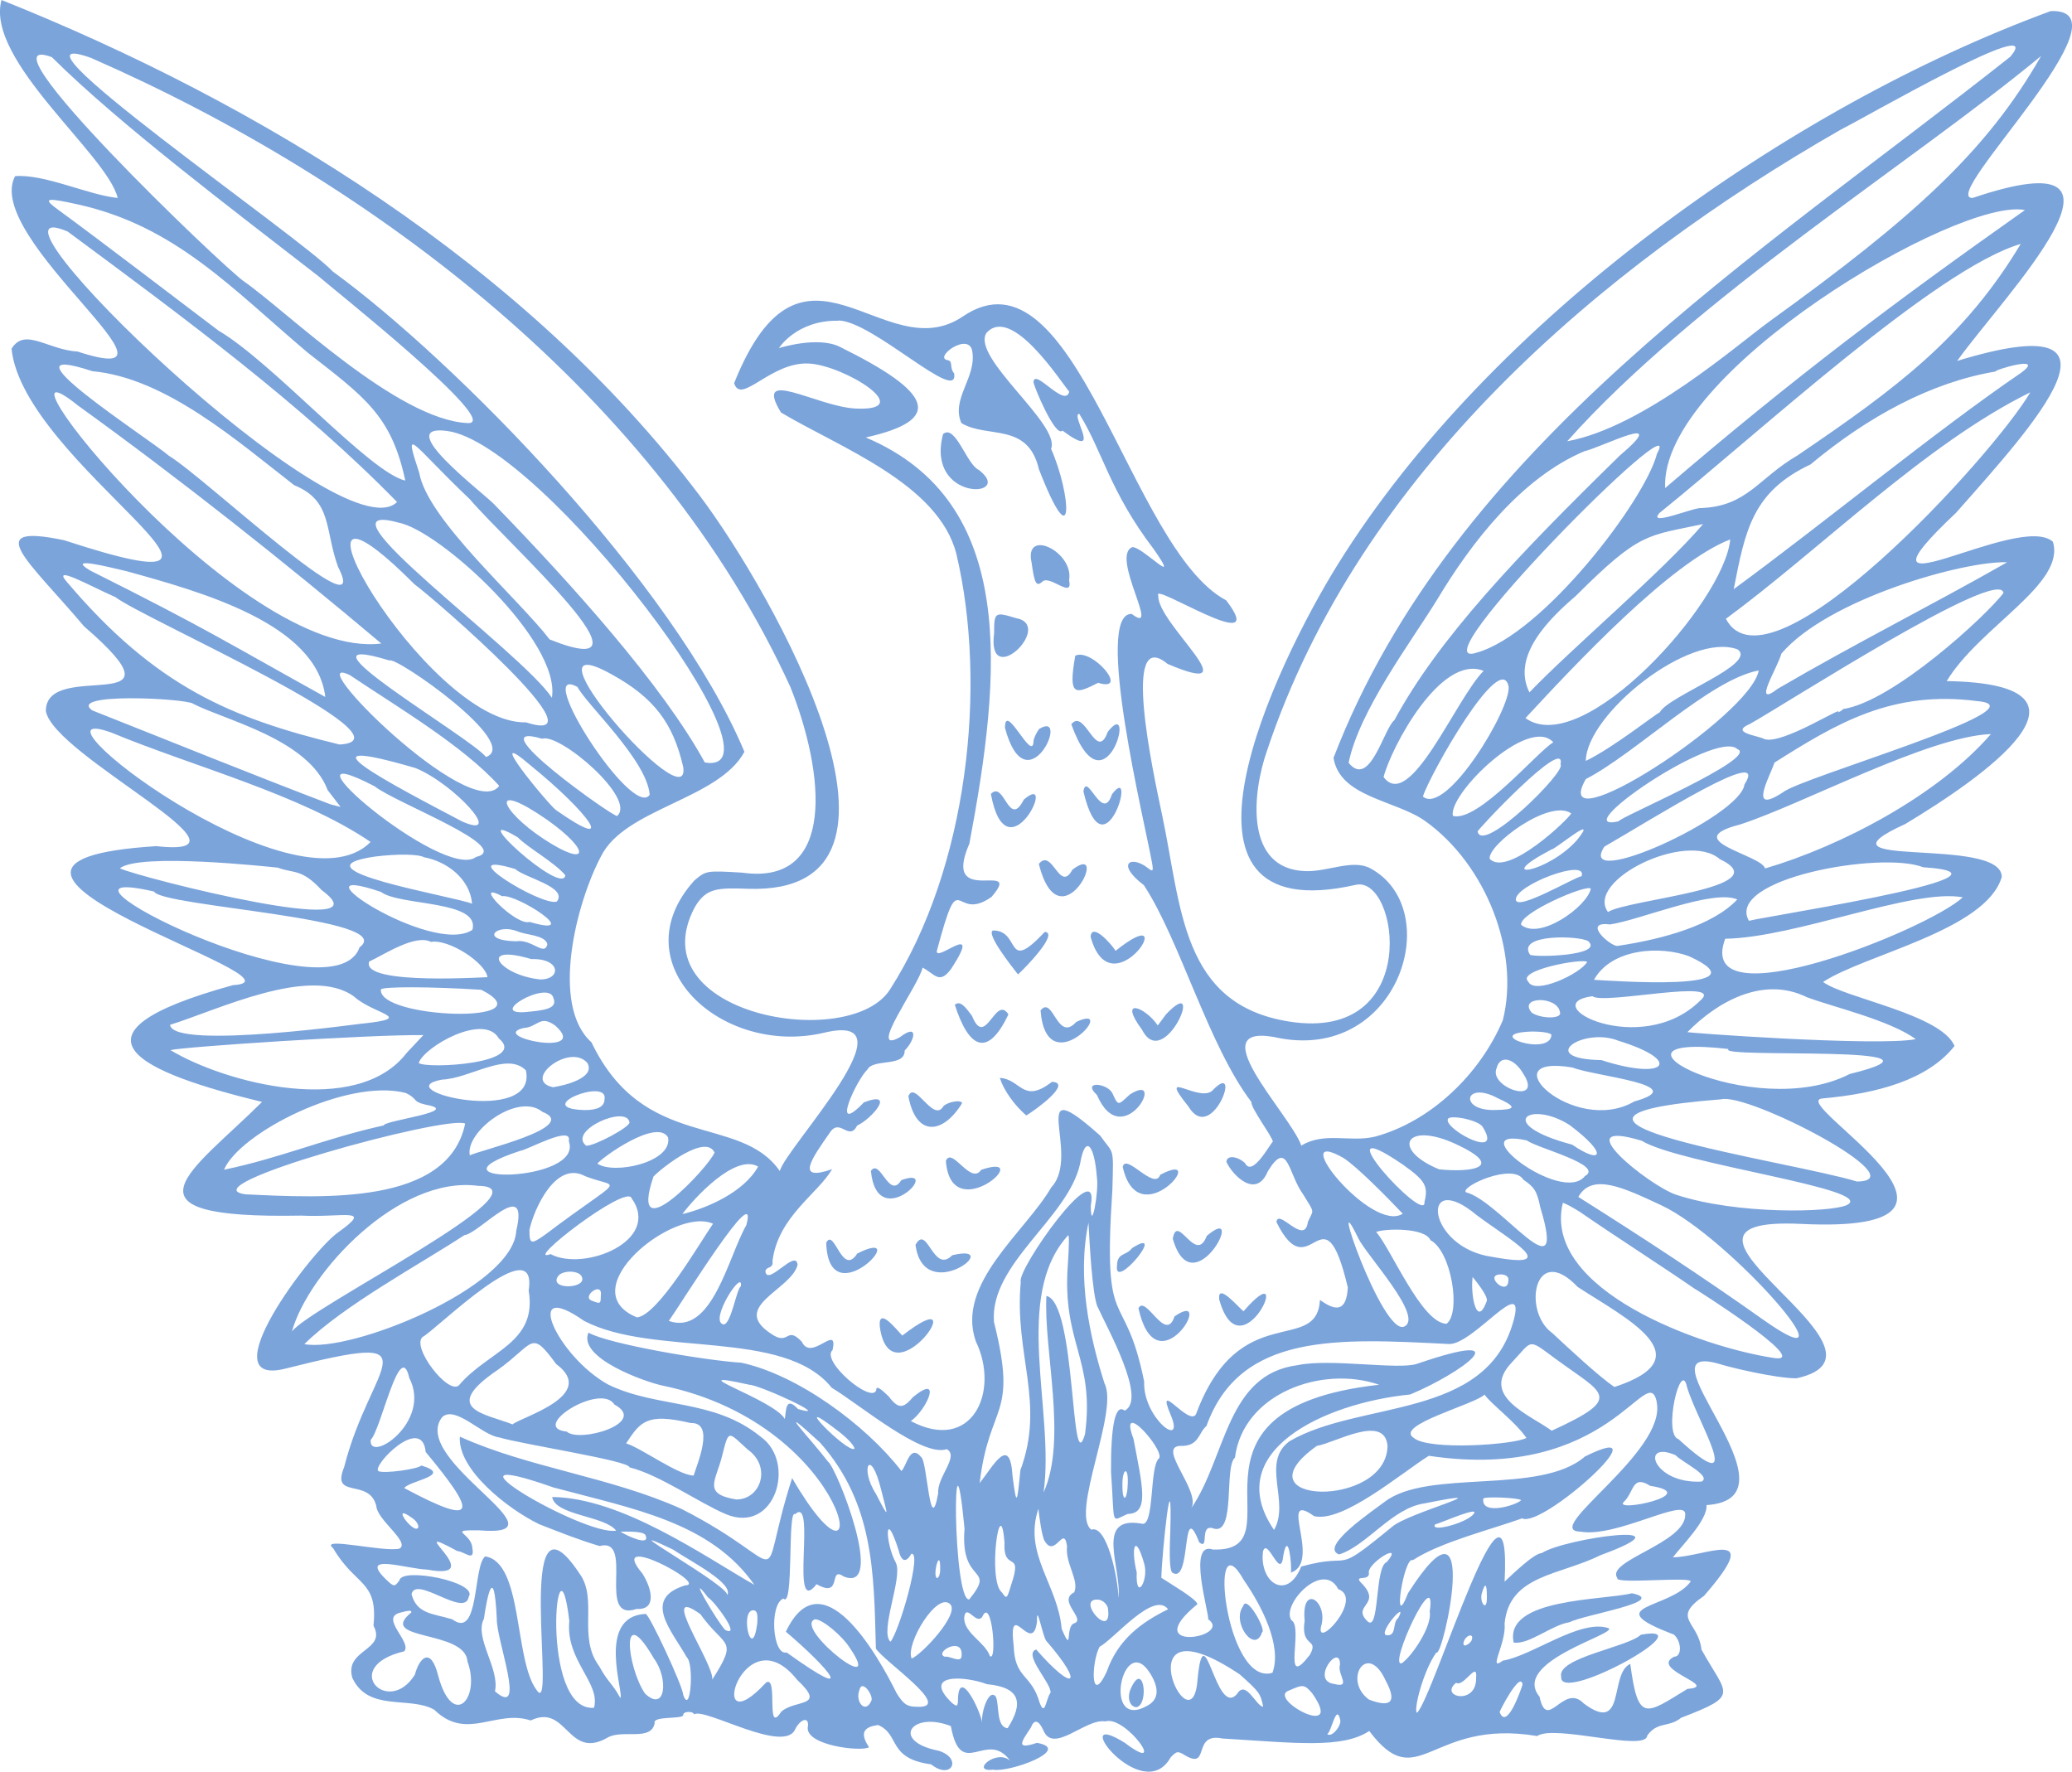 <?xml version="1.0" encoding="UTF-8"?><svg id="Livello_5" xmlns="http://www.w3.org/2000/svg" viewBox="0 0 261.97 224"><path d="m.19,0C-1.9,7.63,13.6,19.56,14.88,25.03c-3.84-.4-9.18-3.04-12.97-2.76-4.21,7.84,24.05,27.45,7.91,22.18-3.82-.23-6.69-3.1-8.36-.36,1.46,14.63,37.3,34.22,6.64,24.21-10.67-2.23-4.41,2.67,2.53,10.89,13.92,12.02-4.87,3.97-4.83,10.71.95,5.66,28.44,18.68,13.96,17.08-32.83,2.06,20.6,16.96,9.71,17.57-22.8,6.27-11.46,11.09,3.66,14.77-8.89,8.84-19.14,14.82,4.97,14.37,5.34.27,9.17-1.11,4.65,2.12-3.46,2.41-16.5,19.77-6.6,17.21,19.42-4.9,10.74-.85,7.36,12.47-1.7,4.15,3.18,1.3,4.07,4.92.1,1.77,4.29,4.54,2.94,5.38-1.97.5-10.29-1.59-8.4-.05,2.84,4.87,5.68,4,5.1,9.8,1.71,3.18-3.73,2.95-2.67,6.6,2.01,4.33,7.24,2.26,10.35,4.02,4.12,4.03,7.79-.09,12.2,1.36,4.63-2.23,4.66,5.16,9.8,2.12,1.92-.99,5.41.52,5.87-1.76-.35-.98,3.57-.48,3.61-1.04-.03-.53,1.33-.5,1.36-.09,1.34-.93,11.53,5.16,12.83,1.81.72-1.31,1.72-1.49,1.58-.32-.56,2.43,6.74,3.27,7.72,2.67-.8-1.25-1.27-2.53,1.17-2.81,2.8,1.22,1.13,4.22,6.69,4.97,2.56,2.05,4-.76.95-1.72-6.13-1.21-3.46-5.07,1.54-3.12,1.29,7.02,4.51.3,7.5,4.38-1.76-1.56-5.11,1.49-2.17,1.13,2.02.41,10.17-2.57,5.56-3.39-2.85.95-1.9-.21-.77-1.94.41-1.08.99-.95,1.58.36,1.25,3.06,5.35-1.55,7.82-1.13,2.58-.84,8.1,6.97,2.48,2.71-7.57-4.73,2.2,8.21,5.78,1.85.77-.81.9-.86,1.9-.23,3.12,1.79.78-2.96,4.65-2.17,9.39.57,15.16,1.3,18.57-.95,6.24,8.3,7.67-1.63,21.23.64,2.15-1.52,13.76,2.05,13.91-.05,1.29-1.84,2.73-.98,4.29-2.26,7.52-2.89,5.78-2.81,2.57-8.63-.39-3.58-3.88-3.89.32-6.78,7.87-9.03.06-4.89-3.93-4.88,1.04-1.38,4.41-4.7,4.25-6.6,12.91-.84-9.62-21.37,1.94-17.75.98.31,6.73,1.72,9.44,1.72,15.04-3.3-21.75-20.59.59-19.52,28.01,1.36-1.93-15.45,2.67-15.86,6.92-.62,13.33-2.34,16.72-6.64-1.71-4.02-13.95-6.07-16.62-8.09,5.24-3.46,20.63-6.53,22.59-13.28.01-5.25-25.06-.84-12.2-6.69,9.5-5.71,26.96-17.72,5.24-18.07,4.17-6.89,15.09-12.28,13.42-17.62-4.31-3.88-27.28,10.54-12.24-3.66,9.89-11.19,23.93-26.46.14-19.2,5.83-8.16,25.98-28.72,1.94-20.6-4.44.06,20.62-24.04,9.89-23.63-33.33,12.22-70.93,39.08-90.12,69.93-7.84,12.6-24.15,46.53,2.25,40.54,5.43-1.23,8.5,19.94-8.39,17.29-13.68-2.14-13.62-14.47-16.08-26.07-1.17-5.54-5.2-24.04.68-19.15,10.84,4.62-1.39-5.15-1.17-8.63-1.02-1.91,14.36,8.14,8.58.59-12.28-6.51-19.04-45.57-33.28-35.9-10.04,6.82-20.23-13.29-28.93,8.44.85,2.83,4.61-2.72,9.44-2.48,4.48.22,13.85,6.07,5.92,5.69-4.89-.23-13.02-5.37-9.44.5,7.42,4.43,19.92,8.99,22.18,17.89,3.93,16.61,1.48,39.66-8.4,55.07-5.08,7.92-31.8,3.2-24.71-10.35,1.45-2.53,2.92-2.52,6.78-2.39,24.79.82,3.05-37.54-6.14-49.73C66.38,33.44,32.69,12.99.19,0Zm254.02,7.14c-31.94,25.29-70.45,49.3-85.61,88.68.82,5.01,7.86,5.32,11.61,8,7.66,5.48,11.98,16.52,9.8,25.16-2.9,6.87-9.14,12.83-16.17,14.73-3.16.75-6.39-.65-9.31,1.13-1.4-4.03-13.46-16.05-2.57-13.55,15.02,2.64,20.81-16.38,11.29-21.51-2.22-1.19-5.39.45-8.18.36-7.83-.25-6.7-10.05-4.88-15.22,11.7-35.09,42.06-61.1,72.6-78.56,2.81-1.38,26.12-14.87,21.41-9.22h0Zm-247.65.09c8.61,8.55,23.09,19.44,33.7,27.69,1.21,1.1,23.51,18.77,18.89,18.57-8.92-.38-23.03-14.26-28.28-17.89C28.08,33.66-3.37,3.49,6.56,7.23h0Zm5.06.14c35.83,15.7,71.6,42.95,88.32,79.51,4.26,10.66,5.94,25.16-6.1,23.45-4.52-.27-4.56-.27-6.05.99-9.49,10.53,3.5,22.33,16.44,19.24,11.7-2.79-4.78,14.41-5.64,17.49-5.1-7.31-17.16-2.4-23.81-16.27-5.24-4.7-1.9-17.68,1.22-23.54,3.03-6.06,14.86-7.15,18.12-13.19-8.91-21.26-36.55-49.45-52.04-60.72C38.07,30.01-1.91,2.46,11.62,7.36h0Zm246.43-.27c-6.87,12.06-16.21,20.46-34.24,33.47-4.15,3-15.98,13.44-25.66,15.22,16.07-18.07,43.64-35.24,59.9-48.7ZM9.82,25.84c12.33,2.73,19.41,10.56,29.09,18.75,7.16,5.59,10.58,7.93,12.33,16.17-4.54-1.04-16.71-14.91-23.63-18.97-6.08-4.59-14.04-10.72-20.74-15.63-1.36-1.08-.86-1.17,2.94-.32Zm246.2.72c-16.26,11.47-29.2,21.17-45.49,35.15-.72-14.61,37.19-36.85,45.49-35.15ZM8.55,29.27c14.77,10.93,29.76,22.01,41.65,34.2-7.12,7.05-55.45-40.07-41.65-34.2Zm246.93,1.58c-7.11,11.85-15.66,18.21-28.23,26.74-4.89,2.83-6.33,6.4-12.11,6.64-.91-.13-6.93,2.44-5.33.63,12.62-10.17,34.95-30.86,45.67-34.02h0Zm-149.48,9.67c4.36.06,15.26,10.7,14.64,6.69-.64-.72-.1-1.55-.81-1.67-1.88-.3,2.64-3.63,3.09-1.17.6,3.34-2.72,6.04-1.37,9.12,3.28,1.99,8.41-.16,9.8,5.83,4.59,11.79,4.07,3.1,1.54-2.57,1.26-3.08-10.11-11.53-8.18-14.64,3.18-3.63,9.4,6.16,10.48,7.41-.52,2.14-4.41-3.04-4.52-1.22-.04.37,2.77,7.11,3.66,6.14,5.28,3.91.95-2.03,2.12-2.12,2.92,4.66,3.86,9.83,9.4,17.08,3.65,5.2-1.27-.21-2.67-.23-2.86,1.1,3.71,11.37-.09,8.45-4.84-.19,1.67,26.45,2.57,31.49.19,1.08.09,1.13-.54.63-2.1-1.65-4.12-.59-.5,2.17,4.55,6.91,8.14,20.24,13.6,27.42-.12.71,2.68,4.42,2.71,5.01-.4.36-2.61,4.54-3.52,2.71-1.04-.95-2.35-.99-2.35-.14.8,1.7,3.76,4.74,5.24,1.17,2.55-4.15,2.55.33,4.47,2.94,1.56,2.53,1.28,1.83.59,3.48-.42,3.08-3.73-1.81-3.98,0,4.35,8.8,5.89-4.92,9.03,8.27-.17,3.06-1.49,3.06-3.52,1.58-.42,7.06-10.21-.28-15.68,14.46-.89,1.57-5.17-4.61-3.21.05,1.93,4.51-3.53.43-3.34-4.2-2.53-12.39-5.27-5.3-4.02-24.21.16-5.7.2-4.39-1.54-6.87-9.68-8.66-2.25,2.37-6.19,6.55-3.25,5.62-12.11,12.16-9.53,19.47,3.06,6.3-.45,14.17-8.22,10.07,2.07-1.48,4.03-6.11.27-3.03-1.19,1.42-1.83,1.57-3.07-.09-1.17-1.13-1.58-1.36-1.58-.77-.61,1.73-7.07-3.75-5.51-5.1.73-3.48-2.69,1.56-3.89-1.04-2.05-2.14-1.52.65-3.93-1.04-5.18-3.42,2.58-5.52,3.39-8.67-.16-2.15-3.83,2.77-4.07.81.11-.69,1.03-.26.9-1.31.7-5.61,5.71-8.47,7.54-11.61-4.71,1.64-2.62-1.29-.27-4.65,1.26-1.88,2.39,1.19,3.43-.86,1.84-.84,4.99-4.51.86-2.94-4.35,4.53-.94-2.86.45-4.16.76-1.41,4.75-.26,4.7-2.39,1.3-1.29,1.82-3.54-.63-1.67-4.23,2.34,2.51-6.71,2.89-8.81,1.53.75,2.11,2.26,3.66.09,4.06-6.28-2.07-.62-1.85-2.21,3.05-11.43,2.02-3.36,6.91-6.82,4.22-4.88-6.44,1.59-2.8-6.73,4.04-21.46,6.2-43.22-13.1-51.36,9.97-2.23,8.47-5.67-3.3-11.47-2.79-1.38-7.68.17-7.68.17,0,0,2.23-3.54,7.5-3.46h0Zm-94.33,6.41c9.28.84,18.38,8.87,25.52,14.41,4.87,1.98,3.84,5.67,5.56,10.35,4.57,8.9-16.88-11.34-21.37-14.05-2.6-2.23-22.3-14.87-9.71-10.71Zm243.9.18c-10.92,7.44-24.86,18.95-36.37,27.38,1.46-7.46,2.36-12.31,9.71-15.77,7.26-6.06,15.27-10.39,23.4-11.75-.29-.17,6.42-2.19,3.25.14ZM9.86,51.27c13.01,9.39,25.93,19.63,38.35,30.09-18.09,2.27-51.48-40.63-38.35-30.09Zm246.84-1.67c-4.61,7.89-32.98,39.04-38.49,28.64,11.91-8.76,25.18-22.09,38.49-28.64Zm-200.15,4.89c12.08,1.63,43.95,43.86,32.56,41.91-5.33-9.75-16.76-22.47-26.65-32.66-1.52-1.56-12.97-10.21-5.9-9.25h0Zm148.16,3.19c-12.73,12.45-22.78,22.96-28.42,33.38-1.31,1-3.09,8.72-5.78,5.38,1.36-6.63,7.87-15.23,11.2-20.64,4.36-7.29,10.67-15.39,18.61-18.75,2.15-.47,11.29-5.21,4.38.63h0Zm4.79-.32c-1.5,5.89-14.44,22.83-22.81,25.16-8.07,2.62,26.88-32.49,22.81-25.16Zm-150.16,5.69c4.95,5.79,25.1,23.75,10.16,17.8-4.03-5.23-15.45-15.16-16.49-21.05-2.07-6.31-1.08-3.78,6.32,3.25h0Zm-8.94,3.03c5.19.99,20.54,14.98,19.38,22.14-3.89-5.9-31.08-25.35-19.38-22.14Zm164.93.18c-5.15,6.03-16.59,15.67-21.96,21.28-2.33-4.63,2.59-9.39,5.87-12.2,8.15-8.15,9.03-7.56,16.08-9.08h0Zm-162.95,7.59c2.51,1.84,24.47,20.82,14.14,17.48-12.84.33-33.85-37.2-14.14-17.48Zm166.38-5.65c-.75,7.96-18.64,27.83-25.89,22.59,6.31-6.81,18.33-19.68,25.89-22.59Zm35.01,2.89c-9.64,5.49-19.18,10.25-29,15.99-3.38,2.61.06-2.8.45-4.43,5.89-6.93,23.17-11.78,28.55-11.56h0Zm-237.76,1.13c9.44,2.61,24.01,6.63,25.12,15.9-12.57-6.97-14.77-8.5-29.73-15.99-3.12-1.85,2.36-.43,4.61.09h0Zm-1.45,3.25c3.29,2.63,38.57,18.11,28.37,18.66-13.74-3.34-23.23-7.3-34.47-20.55-1.99-2.27,2.93.51,6.1,1.9Zm238.75-.5c-2.15,2.85-13.9,13.7-20.28,14.68-.18.23-.5.36-.63.41.83-1.01-7,4.12-9.31,3.39-.81-.47-4.48-.8-1.81-1.94,4.32-2.4,31.63-20,32.03-16.53h0Zm-33.61,7.14c2.54,1.86-8.78,5.88-9.85,7.95-.69.33-5.98,4.53-9.35,6.14.07-5.86,13.09-16.39,19.2-14.09h0Zm-170.45,1.4c.74-.59,16.76,10.54,12.2,12.2-2.02-2.56-25.88-16.37-12.2-12.2Zm-5.01,1.85c5.91,3.97,14.28,8.9,18.88,14-3.61,4.88-25.61-17.21-18.88-14Zm33.11-.09c5.33,2.94,7.76,6.16,9.03,11.7,1.06,7.13-21.53-18.7-9.03-11.7Zm110.23-.45c-3.51,3.51-9.31,17.93-12.65,13.42.95-3.7,7.22-15.6,12.65-13.42Zm34.78-.05c-1,5.78-26.83,22.41-21.86,13.73,6.28-3.23,15.72-12.61,21.86-13.73Zm-31.62,2.03c.33,2.75-7.88,16.39-10.84,13.91.85-2.74,9.85-18.68,10.84-13.91Zm-117.73.05c1.1,2.16,8.83,9.31,9.13,13.64-2.17,3.2-14.91-16.76-9.13-13.64Zm-48.61,2.12c4.09,2.11,14.59,4.46,17.03,10.93l1.63,2.12-1.26-.32c-10.01-3.81-20.1-7.91-30.13-11.88-3.2-2.27,11.53-1.54,12.74-.86Zm225.65-.32c8.68.78-22.46,9.68-24.62,11.52-4.49,2.95-1.7-1.88-1.08-3.75,7.93-5.01,14.91-9.19,25.7-7.77Zm-235.95,3.98c10.32,4.29,23.89,7.79,32.75,13.82-9.52,9.74-45.38-18.37-32.75-13.82Zm237.62.18c-6.73,7.76-18.94,14.17-28.55,16.99-.52-1.77-11.05-3.54-3.16-5.56,7.85-2.54,23.77-11.13,31.71-11.43Zm-183.18.59c2.17-.78,11.98,7.56,9.49,9.76-.23.34-18-12.26-9.49-9.76Zm127.85.45c-1.98,1.15-9.5,10.15-12.69,9.31-.68-2.68,9.56-12.76,12.69-9.31Zm23.27.86c2.92,1.09-15.35,8.83-15,9.13-6.97,1.58,12.29-11.71,15-9.13Zm-152.51,2.12c7.28,5.91,11.12,11.17,3.16,5.6-.93-.65-9.61-11.15-3.16-5.6Zm-14.64.27c4.84,1.94,11.41,9.13,5.96,6.78-9.06-4.76-21.78-11.39-5.96-6.78Zm144.79-.45c.84.78-9.85,11.4-10.48,8.49-.3.05,11.3-12.31,10.48-8.49Zm-149.94,2.76c2.59,2.08,17.73,7.76,12.83,8.94-4.1,3.18-26.49-16.04-12.83-8.94Zm173.2-.23c-.47,4.07-21.47,13.58-17.71,7.86,6.1-3.5,21.06-13.04,17.71-7.86Zm-151.38,4.47c5.68,4.04,5.21,6.13-.41,2.44s-7.02-7.58.41-2.44Zm129.47-.81c-.19.59-8.07,8.14-10.3,5.74-.31-1.73,7.58-7.66,10.3-5.74Zm-133.18,3.03c1.2,1.26,4.66,3.17,6.01,4.79-.34,2.75-13.14-9.04-6.01-4.79Zm133.9.36c-3.74,4.21-10.93,5.22-3.21,1.17.44.04,6.17-4.83,3.21-1.17Zm18.07,2.39c7.69,3.66-11.62,5.06-14.14,6.69-2.9-4,9.92-10.32,14.14-6.69Zm-163.8-.23c2.89.54,5.78,2.74,6.05,5.87-2.34-.95-23.2-4.38-12.29-5.96,2.8-.36,5.51-.32,6.23.09Zm-18.52,1.31c2.06.77,3,.08,5.56,2.85,8.68,6.38-22.75-1.51-25.52-2.76,2.39-2.01,18.97-.19,19.97-.09Zm30.04.18c1.15,1.09,6.69,2.27,5.24,4.11-1.95.64-13.79-6.69-5.24-4.11Zm177.99-.23c15.48,1-24.58,6.89-22,6.82-3.18-5.34,16.7-8.92,22-6.82Zm-43.19,1.13c-.96.16-8.15,4.45-8.31,2.98-.11-1.87,9.17-5.34,8.31-2.98Zm-151.79,1.99c2.35,1.79,12.59,1.03,11.56,4.79-5.08,3.42-23.71-8.92-11.56-4.79Zm-28.69-.05c.87,1.91,31.02,3.35,25.98,7.05-3.3,9.52-43.8-11.14-25.98-7.05Zm181.65-.36c-.47,2.28-6.47,6.56-8.81,4.56-.21-1.52,8.38-5.19,8.81-4.56h0Zm-137.65.95c1.83-.35,10.52,5.32,3.48,3.25-1.74.56-7.51-5.41-3.48-3.25Zm184.68.14c-4.46,4.13-34.04,15.97-30.04,5.24,9.03-.16,23.78-6.41,30.04-5.24Zm-28.51.27c-3.03,3.25-9.42,5.03-15.13,5.87-.83.14-4.63-3.18-.95-2.71,3.79-.56,13.01-4.5,16.08-3.16Zm-154.23,4.02c1.03.5,3.47.44,3.79,1.63-.37,1.62-1.95-.7-3.98-.36-4.76-.12-2.39-2.31.18-1.26h0Zm135.39,1.26c1.98,1.81-6.48,2.07-7.36,1.72-1.78-2.67,6.22-2.45,7.36-1.72Zm-146.32.09c2.26-.41,6.95,2.68,7.14,4.47,1.06-.14-16.1,1.17-14.95-1.99,1.94-.9,5.83-3.51,7.82-2.48Zm159.06,1.81c9.98,4.56-9.99,3.09-12.02,2.98,2.26-4.03,8.47-4.31,12.02-2.98Zm-146.37.36c3.74-.12,3.83,2.62,1.08,2.57-5.25-.57-7.94-4.6-1.08-2.57Zm133.49.36c-.84,1.49-6.65,4.23-7.45,2.48-1.54-1.43,6.91-2.98,7.45-2.48Zm-155.9,4.38c2.49,2.27,7.98,2.68.95,3.43,1.35-.23-23.9,3.43-24.22.14,5.93-1.83,17.75-7.61,23.27-3.57Zm16.08-.86c8.6,4.4-13.12,3.7-12.69-.05.23-.36,6.23-.36,12.69.05Zm167.64.95c3.12,1.19,10.35,2.85,13.73,5.29-4.82.97-30.06-.87-28.86-.9,3.69-3.76,9.54-7.17,15.13-4.38h0Zm-158.52.09c.41,1.04-.32,1.49-2.94,1.72-6.13.77,2.36-4.16,2.94-1.72Zm131.37-.23c1.28,1.16,17.21-2.42,13.55.63-7.5,7.28-20.92.35-13.55-.63Zm-4.11,2.03c.32.86-2.39.86-3.57.05-1.77-2.05,3.27-2.16,3.57-.05Zm-126.99,1.72c4.46,4.04-8.63,1.36-4.02.27,1.78-.1,2.05-1.75,4.02-.27Zm-7.18,1.58c3.82,3.19-9.07,3.9-10.12,3.12.63-2.02,8.25-6.39,10.12-3.12Zm133.09-.41c-.2,2.79-9.08-.23-2.48-.45,1.36,0,2.48.18,2.48.45Zm-144.74,2.26c-6.29,8.18-22.93,3.81-29.86-.36,1.6-.42,25.02-1.97,31.98-1.9l-2.12,2.26Zm153.23-1.54c8.21,2.53,6.03,5.1-2.17,2.44-8.39-.14-2.28-4.24,2.17-2.44Zm13.91,1.04c-1.72,1.26,30.84-.66,15.31,3.16-12.2,6.27-33.99-5.33-15.31-3.16Zm-144.29,1.76c1.08,1.87-2.81,2.85-4.34,3.07-3.98-.86,2.11-5.65,4.34-3.07Zm118.27,1.26c2.8,4.23-4.43,1.85-3.3-.63.41-1.63,2.12-1.31,3.3.63Zm-126.04-.32c1.55,7.12-17.85,2.5-10.62,1.17,3.58-.14,8.21-3.6,10.62-1.17Zm132.32-.36c2.81,1.12,15.3,2.21,7.82,4.29-7.66,4.45-18.54-6.1-7.82-4.29Zm-147.54,3.21c1.63.75.76,1.08,2.57,1.49,4.75.84-5.24,1.97-5.33,2.62-7.39,1.63-13.14,4.15-20.19,5.6,1.97-4.65,15.53-11.6,22.95-9.71h0Zm25.16.81c0,.9-.86,1.36-2.48,1.36-6.97-.19,3.04-4.22,2.48-1.36Zm112.94-.14c2.42,1.1,2.35,1.46-.41,1.49-4.54.11-3.81-3.77.41-1.49Zm28.23.14c3.36-.91,25,10.34,17.17,10.39-8.5-2.61-47.04-8.03-17.17-10.39Zm-149.03,1.58c4.96,1.92-8.19,4.92-9.17,5.51-.64-2.97,6.06-8.05,9.17-5.51Zm129.88,1.67c5,3.75,4.07,5.06.32,2.48-9.91-2.63-5.39-5.71-.32-2.48Zm-118.86-.32c0,.59-4.34,2.94-5.47,2.94-2.43-1.9,5.16-5.24,5.47-2.94Zm107.83.5c2.77,4.36-4.63.47-4.38-.86,0-.72,3.75,0,4.38.86Zm-128.61-.36c-2.13,10.34-17.98,9.4-27.78,8.94-7.58-1.04,25.49-10.06,27.78-8.94Zm25.66,1.76c.55,3.14-6.88,4.73-8.94,3.3.61-.8,7.56-5.78,8.94-3.3Zm-12.56.45c2.02,5.37-19.15,5.48-6.1,1.22.89-.1,6.6-3.32,6.1-1.22Zm112.12.36c6.56,3.04,1.82,3.62-2.08,3.21-6.1-2.51-4.29-6.13,2.08-3.21Zm8.99-.45c1.32.98,9.9,3.12,7.36,4.52-2.89,3.67-15.91-6.36-7.36-4.52Zm14.55.05c4.84,2.97,29.93,6.13,25.93,8.13-2.04.95-13.9,1.23-21.59-1.31-3.37-1.12-14.25-9.81-4.34-6.82Zm-68.89,4.61c.29,1.82-.76,7.3-.77,3.61,1.24-6.92-9.43,8.15-8.85,9.62-.86,9.16,3.12,15.28-.05,23.81-.41,4.12-.47,4.79-.99.77-.32-5.42-2.48-1.23-4.16.86,1.22-10.28,4.87-8.15,1.81-20.37-.58-7.36,9.39-13.12,10.89-20.01.63-3.73,1.81-2.51,2.12,1.72h0Zm-48.34-3.12c-.68,1.8-11.04,12.83-7.72,3.03,1.22-1.25,6.62-5.42,7.72-3.03Zm79.51.68c1.69,1.07,5.64,5.08,7.5,7.05-3.94,2.56-14.98-11.3-7.5-7.05Zm7.54.86c2.8,1.99,3.21,2.71,2.71,4.7.31,3.13-13.64-12.18-2.71-4.7Zm-81.54.23c-1.74,3.18-6.37,5.25-9.58,6.01,1.53-2.06,6.7-7.68,9.58-6.01Zm-21.86,1.22c4.41,1.72,5.19-.34-4.97,7.32-1.9,1.36-2.08,1.31-2.08-.54.55-2.58,3.32-8.83,7.05-6.78Zm118.63.45c1.4.95,1.72,1.49,2.12,3.48,3.53,11.57-5-.77-9.4-1.9-.75-.72,5.98-3.78,7.27-1.58h0Zm-132.18.77c9.52.09-21.35,15.35-23.54,18.43,2.07-7.45,13.49-19.78,23.54-18.43Zm149.57,2.44c8.71,4.06,25.37,23.25,13.01,14.55-7.92-5.62-15.71-10.7-23.47-15.59,1.75-3.11,5.78-1.13,10.46,1.04Zm-130.15-.86c3.8,5.38-6.04,9.3-10.25,7.05-3.72,1.39,9.7-8.99,10.25-7.05Zm106.84,2.12c4.07,3.06,11.08,6.95,2.03,5.29-8.44-1.14-9.25-11.31-2.03-5.29Zm-121.43,1.99c-.38,7.13-20.91,15.46-26.79,14.32,4.96-4.9,14.61-10.09,20.24-13.78,1.91-.21,8.24-7.64,6.55-.54Zm134.62-2.3c4.14,2.86,10.3,6.81,14.37,9.62-.43-.32,15.08,9.49,10.07,8.76-9.27-1.38-29.36-8.61-26.74-19.61.23,0,1.22.54,2.3,1.22h0Zm-105.53,1.58c-2.3,3.99-4.31,14.03-9.8,12.11,1.59-2.24,11.47-18.25,9.8-12.11Zm77.38,1.67c1.08,2.2,8.38,9.99,5.78,11.16-2.78,1.14-9.84-19.55-5.78-11.16Zm-81.59-1.85c-1.5,2.13-6.98,11.64-9.62,11.84-8.42-3.45,4.72-14.09,9.62-11.84Zm48.61,10.48c1.14,2.56,6.33,11.75,3.43,13.15-1.17-.95-1.76,1.85-1.72,7.77.5,7.01-.11,6.21,2.12,5.29,2.76-.04,1.86-3.49.72-9.49-2-5.29,3.9,1.32,3.25,2.44-1.29.98-.53,8.9-2.26,8.27-5.96-1.02-2.46,5.6-2.89,9.4-.05-2.54-1.48-9.3-3.43-8.63-2.68-2.04,3.5-14.97,1.67-18.48-1.87-5.84-3.51-13.39-2.03-20.33.14,2.67.47,8.94,1.13,10.62h0Zm42.1-8.4c2.67,1.41,3.88,9.21,2.03,10.57-3.14-.06-6.98-9.42-8.9-11.61,1.14-.45,6.19-.57,6.87,1.04h0Zm-45.85,3.07c-.75,9.99,3.45,11.94,2.17,21.46-1.85,6.18-1.07-16.72-4.88-17.48-.37,6.88,2.68,18.13-.36,24.85,1.46-10.24-3.98-24.79,3.12-32.53.14,0,.09,1.67-.05,3.7Zm-68.17,3.3c1.13,6.68-5.1,7.59-8.81,11.97-1.33,1.29-6.05-4.81-4.61-6.1,1.62-.8,14.66-13.86,13.42-5.87Zm6.73-1.72c.66,1.53-4.32,1.66-2.98-.14.63-.77,2.71-.68,2.98.14Zm125.9,1.26c6.02,3.94,16.14,8.88,4.65,12.65-1.91-1.27-5.88-4.97-7.86-6.82-3.82-2.71-2.26-11.58,3.21-5.83Zm-8.76-.99c.09,2.49-3.32-.64-.9-.59.5,0,.9.27.9.59Zm-2.71,2.71c-1.3,3.66-2.11-.76-1.81-2.98.56.71,1.83,2.27,1.81,2.98Zm-94.33-1.81c-.57.39-1.24,4.9-2.21,4.83-1.89-.42,2.53-7.19,2.21-4.83Zm-17.71,1.22c0,.99-.05,1.04-1.08.63-1.5-.48,1.38-2.63,1.08-.63Zm115.38,3.21c-3.43,12.5-19.45,9.97-28.32,15.18-3.64,2.7.12,7.65-1.94,11.2-6.76-9.87,6.28-16.04,17.21-17.12,6.48-2.68,14.25-8.46.9-3.89-2.28.82-11.02-.7-15.13.18-9.03,1.17-8.99,11.56-13.46,18.12,1.31-2.14-4.37-7.79-1.4-7.91,2.41.08,2.26-1.58,3.34-2.53,4.26-11.87,16.74-11.05,30.72-10.35,3.15-.04,9.78-9.08,8.09-2.89Zm-117.5-.05c8.81,4.61,25.28.92,31.31,8.45,3.58,2.16,11.47,8.84,14.55,7.77,1.63.89-1.26,3.54-1.08,5.56-1.03,5.8-1.38-3.88-2.12-4.52-1.47-1.81-1.87,1.15-2.53,1.72-4.58-5.91-13.18-12.17-20.24-13.69-4.58-.28-16.83-2.37-19.33-3.8-1.39,3.22,7.26,6.26,9.35,6.69,24.65,5.08,27.1,30.09,16.4,11.7-4.73,14.75.62,11.34-14,3.89-9.03-4.07-19.33-5.19-28.01-9.13-.31,4.17,6.12,9.18,10.03,11.07,3.04,1.18,4.77,1.89,7.63,2.76,4.54-1.19-.5,9.71,4.7,7.95,2.71.16,1.78-2.84.72-4.47-4.68-5.56,8.47,1.43,5.42,1.49-5.51,1.69-1.71,5.72.18,9.08.96.78.5,7.53-.45,4.74,0-.99-4.29-10.21-4.74-10.21-6.35.29-2.64,10.22-3.21,10.62-1.01-1.87-1.5-1.88-2.67-4.02-2.76-3.69-.11-8.46-2.48-11.7-8.46-12.73-2.79,18.72-5.42,14.73-2.88-3.79-1.69-16.17-6.51-16.9-1.56,1.22-.69,10.58-4.16,7.95-2.52-.75-4.45-.66-5.15-3.16.51-2.48,6.77,3.06,7.23.32,1.28-1.86-8.48-3.79-8.76-2.08-.63.86-.68.86-1.81-.23-3.28-3.27,2.69-1.22,5.33-1.13,8.14,1.5-3.65-6.41,3.79-2.35,1.01.09,2.25,1.48,1.9-.45-.14-1.85-3.25-2.21.81-2.17,11.92,1.02-8.89-8.86-4.61-14.32,1.69-1.51,4.99,2.28,7.18,2.57,3.02.9,16.59,2.97,16.49,3.79,3.81.94,8.71,4.44,12.2,5.92,6.22,2.6,8.96-6.57,4.38-9.8-5.93-4.84-13.06-3.55-19.29-6.6-6.46-3.6-10.97-13.62-3.03-8.04h0Zm122.88,4.83c6.03,4.45,8.72,4.82-.53,9.06-2.81-2.06-9.11-4.35-5.06-8.62,2.72-2.86,1.93-3.14,5.58-.44h0Zm-126.4.63c5.39,3.98-4.57,6.74-5.51,7.63-3.49-1.37-9.23-1.92-1.85-6.91,4.66-3.34,4.08-5.18,7.36-.72Zm-18.57,1.76c2.9,5.63-5.2,10.9-4.88,7.82,1.31-1.27,3.71-12.99,4.88-7.82Zm42.96.86c1.15-.07,10.84,4.4,6.19,3.07-1.59-1.69-1.49.12-1.67,1.26-1.35-2.48-14.01-6.44-4.52-4.34h0Zm79.64,0c-27.65,3.08-9.6,21.21-21.01,20.83-3.29-1.12-.42,8.17-.59,8.81,3.25,2.31-8.96,4.32-1.36-1.9-.08-.66-3.59-2.68-4.56-3.34.07-3.09,1.43-16.06,1.13-5.74-.14,3.25-.05,4.88.27,5.1,2.46,1.56,1.08-9.76,3.39-3.84,1.36,1.1-.1-2.51,1.9-1.72,2.73.66,1.23-7.84,2.62-8.99,1.02-8.1,10.98-11.71,18.21-9.22Zm38.94.27c1.26,4.34,7.82,14.74-1.08,6.6-1.99-.6.31-10.27,1.08-6.6Zm-3.84,1.9c1.4,6.28-14.79,16.33-9.62,16.4,4.56.81,13.38-4.46,13.24-2.17.08,3.63-10.16,5.86-8.58,8.04-.4.82,9.5-.25,9.26.45-2.57,3.51-11.89,2.98-2.12,6.69.99.86,1.04,2.8.05,2.8-3.25,1.59,5.93,3.75,1.67,4.07-5.31,3.25-6.24,4.31-7.23-3.16-2.69,1.21-.51,9-5.87,5.01-2.58-2.7-4.64,3.69-5.6-.86-3.68-4.46,9.97-7.95,8.72-8.67-3.6-1.2-9.61,3.49-13.37,4.11-1.97,1.51.48-2.23.23-4.7.59-6.16,7.02-6.08,12.11-8.63,12.2-4.46-4.48-2.18-7.41-.27-.94,0-3.69,2.66-4.7,3.61.95-18.5-8.94,14.56-11.07,16.58-.49-.19.73-5.21,2.44-7.63.82.94,5.87-22.29-3.57-7.5-2.1,5.37-.52-4.78.59-4.16,3.56-2.31,9.73-3.82,13.82-5.29,2.53,1.35,18.35-13,7.95-7.82-5.67,4.93-19.84,1.49-25.34,5.74-1.44,1.11-8.34,5.72-5.74,6.64,3.51-1.1,6.71-5.9,10.84-6.46,10.63-2.13-2.2,1.2-4.16,2.98-7.8,6.4-4.45,3.08-11.47,5.01-1.79,4.45-5.35,2.01-4.83-1.94.6-1.83,2.25,3.93,2.57.5.6-3.22,1.1,1.17.95,2.21,3.98-1.35-1.81-10.54,2.94-7.14,3.64.87,11.03-5.46,14.5-7.63,22.98,3.43,27.62-12.23,28.82-6.82h0Zm-131.78.32c4.36,2.34-4.46,4.9-6.01,3.43-4.85-.49,4.27-6.24,6.01-3.43Zm110.02-1.25c.88,1.25,3.82,3.35,5.3,5.48-1.5.86-12.41,1.63-14.27-.02-2.44-1.59,7.8-4.24,8.96-5.45h0Zm-100.35,3.6c3.1-.11.79,5.2.36,6.64-1.93-.03-6.67-3.51-8.54-4.07,1.81-2.73,2.57-3.89,8.18-2.57h0Zm18.48.9c1.22.9,2.21,1.94,2.21,2.35-.87.63-8.65-7.33-2.21-2.35Zm-2.17,1.54c6.86,7.71,6.84,16.52,7.09,26.07,1.02,1.64,9.92,7.58,5.24,7.36-1.26,0-1.72-.27-2.62-1.72-2.43-4.92-9.49-17.29-14-7.77,5.42,4.6,9.36,9.27.09,2.62-1.77.45-2.23-6.03-.41-6.82,1.37,1.41.48-11.38,1.49-10.66,2.75-2.47-.76,13.34,2.71,8.85,3.33,1.9,1.47-2.33,3.39-.99,5.48,2.28-.84-13.72-1.94-14.5-2.21-2.9-7.27-8.15-1.04-2.44h0Zm71.78.45c-.13,8.01-19.34,7.41-8.94,0,2.28-.37,8.58-4.11,8.94,0Zm-121.61.77c6.22,7.48,6.98,9.75-2.71,4.56.61-.94,6.28-1.61,2.17-2.85-.45.45-4.61,1.04-5.42.72-.98-.57,5.49-7.26,5.96-2.44h0Zm40.7-.32c3.08,2.15,1.68,6.35-1.45,6.32-4.31-.72-2.54-2.33-1.76-5.56.86-3.42.75-2.97,3.21-.77h0Zm117.32.72c.89.92,4.59,2.64,3.3,3.34-6.18.33-7.83-5.3-3.3-3.34Zm-100.42,4.43c.79,3.14,1.15,4-.68.45-2.09-3.24-.68-6.06.68-.45Zm-41.34-.32c9.88,2.67,19.73,4.32,25.3,12.29-6.46-3.7-16.81-11.02-25.57-11.11.41,2.36,6.62,2.35,8.09,4.25-3.96.76-24.54-11.33-7.82-5.42h0Zm72.51-.59c-.05,2.26-.68,2.57-.68.36-.05-2.15.75-2.63.68-.36Zm66.05.36c6.77,1.03-4.77,3.45-3.34,2.03,1.32-1.21,1.02-3.51,3.34-2.03Zm-86.69,5.42c-.61,7.21,4.12,4.6.59,8.94-2.11.24-2.14-25.16-.59-8.94Zm70.38-3.61c-.66.67-5.1,1.98-4.79-.18,0-.32,4.43-.14,4.79.18Zm-60.22,5.2c1.29,2.15,2.41-2.19,2.8.63-.26,2.17,1.59,4.32.9,5.83-2.15,1.05,1.48,3.35.05,3.89-1.26.31-.16,4.14-1.63.72-.48-5.61-4.88-9.47-2.94-15.18.11,1.02.43,3.53.81,4.11Zm54.07-3.3c-1.22,1.13-5.38,2.17-4.74,1.17.72-.17,6.18-2.61,4.74-1.17Zm-133.99.41c.5.36.77.86.68,1.17-.55.92-3.72-3.4-.68-1.17Zm61.44,4.07c.32,1.4.95,1.58,1.58.41,1.43-.41-1.49,9.72-2.62,11.11-1.44-1.28,1.59-8.13.68-9.98-1.37-2.48-1.46-7.28.36-1.54Zm13.37-1.04c-.19,4,2.44.71.81,5.47-.5,1.67-.54,1.72-1.13.86-1.87-1.45-.21-13.1.32-6.32Zm-45.4-.95c.7,1.58-2.44.06-3.16-.41.77,0,2.79-.08,3.16.41Zm3.48,1.85c2.26,1.52,7.91,4.35,6.82,5.87,1.2-.86-15.97-10.26-6.82-5.87Zm59.59,1.81c.6,2.08-1.12,4.91-.95,1.08-.77-3.08-.2-5.15.95-1.08Zm30.67-.23c-1.6.56-.85,9.23-2.53,7.41-1.85-1.93,1.82-2.02-.5-4.56-1.45-1.38.76-.33.77-1.4-.4-1.23,4.59-4.24,2.26-1.45h0Zm-56.47.9c0,.63-.18,1.13-.41,1.13-.61-.32.44-4.1.41-1.13Zm38.4,1.4c2.22,3.19,4.86,8.31,3.61,11.7-5.95,1.87-8.23-19.97-3.61-11.7Zm11.93,1.13c3.28,1.18-2.88,7.77-2.17,4.7.95-3.14-2.53-5.53-2.08-.72-.55,3.52,1.85,2.14.68,4.29-3.67,4.82-.76-3.49-2.35-4.34-1.36-1.92,4-7.66,5.92-3.93h0Zm-106.39,3.7c-.09,2.71,3.85,12.74-.23,9.22.63-2.9-2.66-6.77-1.4-9.17.39-2.73,1.28-7.22,1.63-.05Zm9.17.32c-.5,5.01,3.99,7.81,3.12,10.98-7.02.56-4.66-23.94-3.12-10.98Zm17.53-2.98c.85.51,4.3,5.18,2.17,4.11-.91-.91-5.1-7.97-2.17-4.11Zm98.48-.09c.05,2.13-.99.68-.63-.45.41-1.4.63-1.22.63.45Zm-7.23,1.9c.34,1.81-2.24,5.64-3.52,6.51-1.86.68,4.5-13,3.52-6.51Zm-60.58-.9c1.07,1.32-3.69,6.37-4.92,6.82-.82-1.83,3.28-8.63,4.92-6.82Zm19.88.36c.72,4.43-4.11-1.08-1.31-.99.54,0,1.08.41,1.31.99Zm7.63.23c-3.28,1.61-6.34,3.77-7.77,7.91-2.08,4.43-1.94-1.22-.9-3.16,1.89-1.03,6.86-7.14,8.67-4.74Zm-59.13.63c3.08,4.33,4.87,2.97,1.49,8.27.31-1.91-7.01-12.26-1.49-8.27Zm-36.55-.23c-4.48,3.63,6.81,2.15,7.09,6.19,1.72,4.69-1.85,8.67-3.7,1.81-.95-3.8-2.41-2.2-2.94-.14-3.37,5.44-9.6-.98-1.36-2.94,1.06-1.13-3.11-4.2-.54-4.88,1.22-.32,1.45-.32,1.45-.05h0Zm43.73,1.4c-.65,5.05-2.24-1.54-.54-1.67.5,0,.63.41.54,1.67Zm28.46-.86c1.2-2.67,1.91,5.89.95,4.97-.62-1.78-3.26-2.86-3.25-4.83.23-1.96,1.54,1.02,2.3-.14Zm52.58.18c-.74.52-.2,2.1-1.26,2.17-1.82.24,2.67-4.86,1.26-2.17Zm-44.41,2.98c4.78,5.52,3.44,6.49-1.36.99-1.74.57,2,4.35,1.81,5.47-.62.75-.69,3.61-1.58.63-1.08-2.98-2.92-2.61-3.07-6.46-.77-6.51,2.37,1.34,2.94-3.16-.07-2.67.75,2.19,1.26,2.53h0Zm-25.25.32c5.29,7.4-6.4-1.72-4.25-3.07.45-.45,2.8,1.22,4.25,3.07Zm-24.44,1.81c1.85,2.48,1.51,6.91-1.13,4.43-2.25-3.29-3.23-11.94,1.13-4.43Zm103.41-2.39c-.09.49-1.38,1.29-.99.18.32-.81,1.26-.99.99-.18Zm-64.51,2.03c-.03,1.06-1.55-.04-2.12.14-1.45-.52,2.32-2.71,2.12-.14Zm35.19,2.39c2.46,2.2,2.6,2.39,2.94,4.07-.94-.11-2.19-3.46-3.3-1.63-2.71,3.19-4.16-10.72-5.01-1.72-.72,9.2-9.86-10.91,5.38-.72Zm12.65-1.26c-.41,1.22,1.56,3.03-.77,2.44-3.02-.43.79-5.31.77-2.44Zm-68.62,1.94c3.79,3.54-.27,2.42-2.03,4.02-2.01,3.1-.33-4.63-1.9-3.7-7.91,8.53-2.93-8.97,3.93-.32h0Zm44.54-.95c1.31,2.03,1.17,3.48-.36,4.25-5.67,3.12-3.02-9.41.36-4.25Zm29.86,1.04c1.54,2.86.5,3.4-2.12,2.39-3.36-2.46-.19-7.48,2.12-2.39Zm11.43-.36c.09,3.55-4.75,2.41-2.53.63.94.62,2.75-2.91,2.53-.63Zm-61.8.81c4.24.41,4.57,2.42,2.57,5.56-1.48-.13-1.04-3.01-1.49-3.98-.89-1.16-1.93,2.1-1.72,3.3-.36-1.88-2.91-6.92-3.07-3.07,0,.99-.09,1.08-.72.59-3.92-3.73,1.42-3.52,4.43-2.39h0Zm67.67.05c-.26.84-2.02,5.82-2.89,3.48-.14.07,2.66-5.34,2.89-3.48Zm-82.35,2.08c-.76,1.69-2.07.03-1.49-1.4.33-1.47,1.87.8,1.49,1.4Zm55.75-.99c4.32,6.15-5.91.61-2.89-.36,1.76-.77,1.9-.77,2.89.36Zm3.57,3.48c0,.9-1.22,2.17-1.67,1.67.53-.14,1.18-4.13,1.67-1.67Z" style="fill:#7ba4db;"/><path d="m119.23,54.89c-2.25,8.61,9.2,8.1,4.52,4.52-1.52-.66-2.98-5.88-4.52-4.52Z" style="fill:#7ba4db;"/><path d="m130.43,71.15c.36,2.62.59,3.03,1.31,2.44.88-1.08,3.98,2.29,3.43-.23.64-3.6-5.74-6.69-4.74-2.21Z" style="fill:#7ba4db;"/><path d="m125.69,80.05c-.96,7.38,7.72-1.01,2.76-1.9-2.67-.81-2.76-.77-2.76,1.9Z" style="fill:#7ba4db;"/><path d="m135.95,82.9c-.92,5.18-.04,4.92,2.89,3.43,4.08,1.25-.77-4.46-2.89-3.43Z" style="fill:#7ba4db;"/><path d="m127.05,91.98c2.74,10.29,8.42-2.34,4.34.18-.41.54-.72,1.26-.72,1.58-.12,2.75-3.58-5.11-3.61-1.76Z" style="fill:#7ba4db;"/><path d="m135.45,91.57c4.29,11.9,8.38-3.86,4.61.95-1.43,4-2.9-3.1-4.61-.95Z" style="fill:#7ba4db;"/><path d="m136.98,100.06c2.62,11.13,6.9-3.99,3.61.36-1.21,3.76-3.19-3.02-3.61-.36Z" style="fill:#7ba4db;"/><path d="m125.28,100.38c2,10.82,8.63-3.14,4.16.72-1.91,3.77-2.45-2.5-4.16-.72Z" style="fill:#7ba4db;"/><path d="m131.34,109.23c2.67,10.53,9.22-3.05,4.25.72-1.63,3.05-2.54-2.83-4.25-.72Z" style="fill:#7ba4db;"/><path d="m125.55,117.64c-.91.36,2.2,4.35,3.16,5.56,1.03-.94,5.18-5.24,3.39-5.38-5.11,5.43-2.95-.19-6.55-.18Z" style="fill:#7ba4db;"/><path d="m137.89,118.45c2.67,9.65,11.89-5.2,3.16,1.76-.58-.92-3.03-3.64-3.16-1.76Z" style="fill:#7ba4db;"/><path d="m120.72,127.03c1.72,5.37,4.08,6.89,6.78,1.22-1.66-2.57-2.9,4.46-4.61.18-.82-1.09-1.46-1.98-2.17-1.4Z" style="fill:#7ba4db;"/><path d="m147.42,128.25l-1.04,1.4c-1.59-2.36-5.08-3.64-1.99.54,2.8,5.5,8.22-7.44,3.03-1.94h0Z" style="fill:#7ba4db;"/><path d="m131.56,127.75c.75,9.55,10.1-1.14,4.52,1.45-2.43,2.7-2.92-3.43-4.52-1.45Z" style="fill:#7ba4db;"/><path d="m126.41,136.29c.53,1.61,1.82,3.41,3.34,4.74,1.21-.71,5.91-4.15,3.25-4.25-3.7,2.86-3.9-.35-6.6-.5Z" style="fill:#7ba4db;"/><path d="m153.47,137.69c-1.55,2.12-7.43-3.04-3.21,2.21,2.93,4.89,6.83-5.78,3.21-2.21Z" style="fill:#7ba4db;"/><path d="m138.7,138.46c3.24,7.47,8.99-3.15,4.16-.09-1.53,1.39-1.45,1.52-2.21-.14-.66-1.32-3.95-1.63-1.94.23h0Z" style="fill:#7ba4db;"/><path d="m114.85,138.6c.96,5.16,4.33,4.85,6.78.9,0-.5-1.76-.23-2.35.36-1.28,2.19-3.62-3.36-4.43-1.26h0Z" style="fill:#7ba4db;"/><path d="m119.59,146.77c.65,8.65,11.61-1.28,4.47,1.13-1.34,2-3.7-3-4.47-1.13Z" style="fill:#7ba4db;"/><path d="m141.95,147.54c2.01,8.88,11.21-2.43,4.74.99-.73,2.09-4.36-2.84-4.74-.99Z" style="fill:#7ba4db;"/><path d="m110.11,148.04c.8,8.16,9.3-.83,3.84,1.17-1.55,2.53-2.67-2.83-3.84-1.17Z" style="fill:#7ba4db;"/><path d="m152.57,156.26c-1.38,3.71-3.73-3.02-4.29.36,2.53,8.8,9.56-4.87,4.29-.36Z" style="fill:#7ba4db;"/><path d="m104.46,157.12c.29,9.61,11.26-2.3,3.93,1.36-1.93,3.04-2.9-3.34-3.93-1.36Z" style="fill:#7ba4db;"/><path d="m115.75,157.39c1.06,7.89,11.52-.33,4.65,1.31-2.43,2.47-3.15-4.06-4.65-1.31Z" style="fill:#7ba4db;"/><path d="m143.13,157.8c-.75,1-1.88.55-1.9,2.21-.46,3.37,6.54-5.17,1.9-2.21Z" style="fill:#7ba4db;"/><path d="m154.15,164.3c2.77,9.89,9.88-6.35,3.07,1.49-.79-.66-3.32-3.68-3.07-1.49Z" style="fill:#7ba4db;"/><path d="m143.94,165.39c2.3,10.51,9.95-2.68,4.56,1.04-1.13,3.49-3.61-2.78-4.56-1.04Z" style="fill:#7ba4db;"/><path d="m111.23,167.69c1.32,9.96,12.54-6.38,2.85,1.17-.81-.84-3.03-3.69-2.85-1.17Z" style="fill:#7ba4db;"/><path d="m206.33,201.44c-3.64.91-16.18.59-14.95,6.23,1.93.3,4.75-2.2,7.05-2.57,1.94-.98,12.66-2.65,7.91-3.66h0Z" style="fill:#7ba4db;"/><path d="m207.46,206.68c-1.59,1.56-10.7,2.91-10.07,5.33-.3,3.56,18.5-6.86,10.07-5.33Z" style="fill:#7ba4db;"/><path d="m157.18,203.06c-1.53,2.03,1.48,6.14,2.39,3.3.56-.26-1.98-4.85-2.39-3.3Z" style="fill:#7ba4db;"/><path d="m142.99,213.45c-.54,1.13-.18,2.39.72,2.39,1.59-.4.89-5.96-.72-2.39Z" style="fill:#7ba4db;"/></svg>